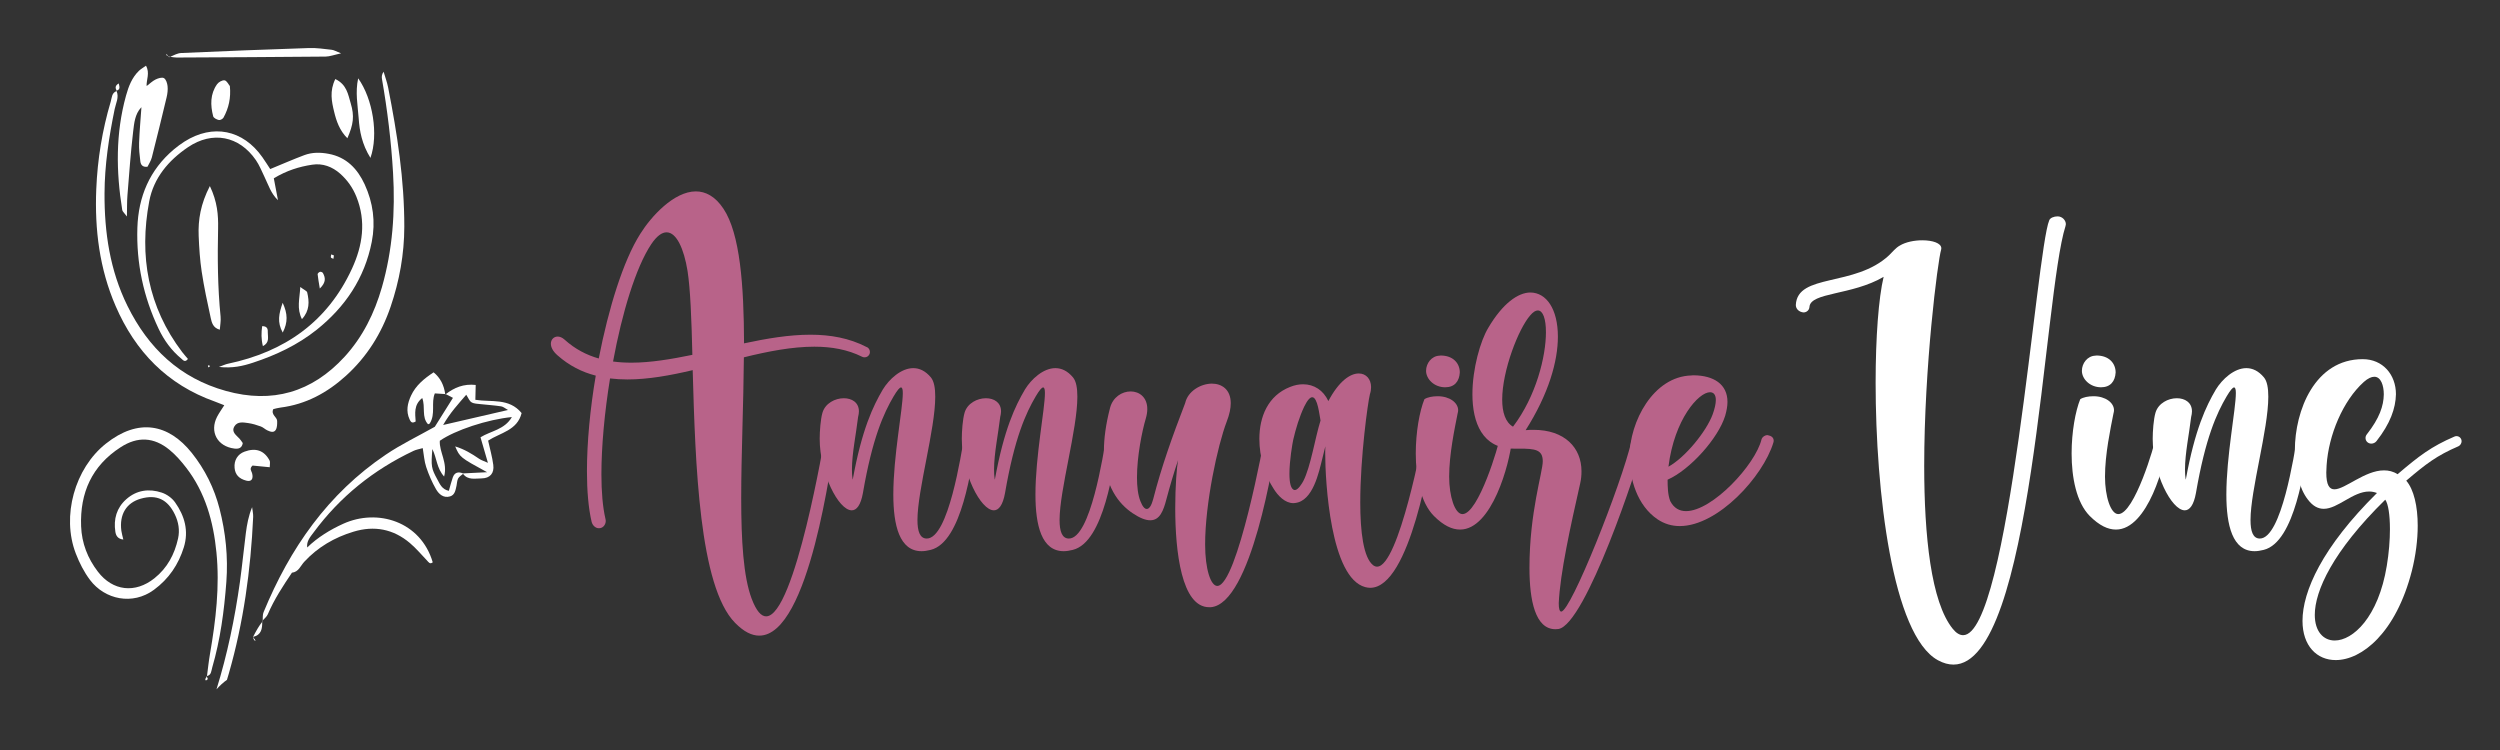 <?xml version="1.0" encoding="utf-8"?>
<!-- Generator: Adobe Illustrator 16.0.0, SVG Export Plug-In . SVG Version: 6.00 Build 0)  -->
<!DOCTYPE svg PUBLIC "-//W3C//DTD SVG 1.1 Tiny//EN" "http://www.w3.org/Graphics/SVG/1.1/DTD/svg11-tiny.dtd">
<svg version="1.1" baseProfile="tiny" id="Calque_1" xmlns:x="http://ns.adobe.com/Extensibility/1.0/" xmlns:i="http://ns.adobe.com/AdobeIllustrator/10.0/" xmlns:graph="http://ns.adobe.com/Graphs/1.0/"
	 xmlns="http://www.w3.org/2000/svg" xmlns:xlink="http://www.w3.org/1999/xlink" x="0px" y="0px" width="200px" height="60px"
	 viewBox="0 0 200 60" xml:space="preserve">
<rect x="0" y="0" width="200" height="60" fill="#333333" stroke="none"/>
<g>
	<path fill="#FFFFFF" d="M17.186,32.123c0.235,0.086,0.464,0.182,0.756,0.296c-0.211,0.337-0.418,0.619-0.575,0.922
		c-0.616,1.199,0.018,2.368,1.373,2.543c0.322,0.041,0.61-0.011,0.682-0.438c-0.075-0.1-0.149-0.228-0.246-0.336
		c-0.26-0.291-0.699-0.543-0.42-1.006c0.247-0.406,0.712-0.311,1.104-0.258c0.342,0.049,0.678,0.153,1.004,0.271
		c0.185,0.066,0.338,0.225,0.518,0.31c0.229,0.107,0.522,0.222,0.678-0.038c0.116-0.191,0.117-0.474,0.112-0.709
		c-0.008-0.328-0.522-0.503-0.308-0.949c0.185-0.045,0.377-0.101,0.575-0.125c2.031-0.256,3.736-1.184,5.229-2.536
		c1.686-1.524,2.854-3.393,3.583-5.537c0.705-2.072,1.09-4.205,1.093-6.395c0.007-3.754-0.567-7.444-1.289-11.117
		c-0.085-0.435-0.242-0.855-0.366-1.283c-0.153,0.213-0.16,0.4-0.132,0.578c0.433,2.491,0.739,4.994,0.887,7.518
		c0.182,3.098-0.033,6.159-0.894,9.154c-0.593,2.061-1.524,3.959-2.989,5.558c-2.604,2.838-5.783,3.761-9.486,2.729
		c-3.69-1.024-6.218-3.43-7.885-6.817c-1.394-2.83-1.841-5.859-1.828-8.975c0.007-2.281,0.353-4.525,0.812-6.758
		c0.096-0.47,0.365-0.935,0.153-1.44C8.931,7.428,8.95,7.822,8.858,8.13c-0.68,2.288-1.059,4.625-1.157,7.006
		c-0.132,3.221,0.256,6.358,1.545,9.339C10.824,28.125,13.383,30.775,17.186,32.123z"/>
	<path fill="#FFFFFF" d="M17.561,40.688c-0.421-1.635-1.164-3.131-2.212-4.448c-1.873-2.349-4.292-2.8-6.875-0.751
		c-2.501,1.979-3.558,5.805-2.413,8.785c0.287,0.748,0.662,1.488,1.141,2.123c1.185,1.57,3.401,2.047,5.115,0.787
		c1.194-0.881,1.958-2.016,2.391-3.404c0.405-1.316,0.061-2.51-0.694-3.58c-0.244-0.354-0.666-0.656-1.072-0.791
		c-1.015-0.338-2.012-0.206-2.837,0.527c-0.777,0.688-1.033,1.594-0.876,2.608c0.046,0.299,0.188,0.573,0.637,0.619
		c-0.057-0.249-0.125-0.47-0.157-0.697c-0.175-1.304,0.398-2.247,1.556-2.573c1.264-0.357,2.14,0.053,2.724,1.264
		c0.295,0.611,0.402,1.258,0.257,1.919c-0.278,1.264-0.859,2.362-1.894,3.187c-1.535,1.225-3.331,1.025-4.519-0.527
		c-0.82-1.066-1.293-2.28-1.344-3.637c-0.101-2.679,0.869-4.839,3.155-6.316c1.361-0.887,2.665-0.821,3.916,0.203
		c0.502,0.41,0.938,0.914,1.337,1.431c1.534,1.985,2.175,4.323,2.417,6.763c0.274,2.732-0.049,5.441-0.516,8.139
		c-0.101,0.582-0.161,1.175-0.239,1.763c0.353-0.075,0.342-0.417,0.417-0.67c0.652-2.242,0.958-4.54,1.133-6.864
		C18.255,44.557,18.054,42.607,17.561,40.688z"/>
	<path fill="#FFFFFF" d="M16.528,54.094c-0.01-0.004-0.019-0.008-0.019-0.008c0.007,0.016,0.019,0.028,0.028,0.048
		c0.007-0.008,0.015-0.02,0.02-0.028c-0.002,0-0.002,0-0.002,0c0-0.012,0.002-0.02,0.003-0.028c-0.018,0.003-0.032,0.007-0.049,0.01
		C16.509,54.086,16.518,54.09,16.528,54.094z"/>
	<path fill="#FFFFFF" d="M20.237,29.016c1.837-0.603,3.571-1.42,5.091-2.63c2.289-1.829,3.841-4.125,4.414-7.041
		c0.314-1.595,0.105-3.129-0.565-4.589c-0.574-1.246-1.455-2.182-2.884-2.449c-0.659-0.125-1.317-0.132-1.946,0.103
		c-0.888,0.333-1.757,0.714-2.729,1.114c-0.191-0.288-0.399-0.623-0.627-0.947c-1.552-2.204-3.962-2.688-6.234-1.25
		c-0.295,0.189-0.582,0.402-0.851,0.627c-1.938,1.64-2.834,3.774-2.916,6.268c-0.091,2.828,0.488,5.534,1.702,8.087
		c0.434,0.917,1.032,1.74,1.826,2.392c0.125,0.103,0.281,0.33,0.517,0.014c-0.15-0.179-0.313-0.359-0.461-0.551
		c-2.738-3.611-3.455-7.687-2.636-12.056c0.353-1.873,1.541-3.277,3.103-4.333c1.949-1.317,4.089-0.908,5.428,1.031
		c0.281,0.409,0.47,0.885,0.688,1.339c0.312,0.641,0.516,1.337,1.081,1.871c-0.102-0.536-0.205-1.072-0.333-1.752
		c1.02-0.618,2.033-0.933,3.077-1.089c0.828-0.128,1.599,0.157,2.236,0.723c0.575,0.513,1.005,1.121,1.296,1.845
		c0.792,1.972,0.497,3.896-0.351,5.739c-1.962,4.271-5.401,6.666-9.933,7.618c-0.189,0.041-0.369,0.127-0.717,0.254
		C18.584,29.476,19.419,29.287,20.237,29.016z"/>
	<path fill="#FFFFFF" d="M41.729,33.045c-1.011-1.23-2.427-0.852-3.701-1.061c0.011-0.392,0.018-0.779,0.028-1.189
		c-0.967-0.104-1.714,0.211-2.393,0.736c0.203,0.104,0.406,0.21,0.573,0.297c-0.52,0.828-1.025,1.633-1.451,2.313
		c-1.379,0.776-2.708,1.41-3.914,2.227c-4.639,3.122-7.683,7.505-9.785,12.607c-0.081,0.194-0.058,0.434-0.07,0.66
		c0.146-0.16,0.33-0.306,0.409-0.494c0.509-1.189,1.212-2.261,1.93-3.326c0.534-0.054,0.687-0.549,0.981-0.867
		c1.087-1.176,2.419-1.951,3.936-2.41c1.662-0.51,3.194-0.219,4.523,0.908c0.495,0.416,0.914,0.926,1.366,1.395
		c0.128,0.137,0.233,0.328,0.458,0.143c-0.967-3.28-4.42-4.324-7.158-3.084c-1.058,0.482-2.044,1.084-2.886,1.899
		c-0.066-0.506,0.253-0.853,0.518-1.211c2.108-2.853,4.787-5.003,7.986-6.517c0.212-0.103,0.456-0.139,0.74-0.221
		c0.093,0.545,0.122,1.051,0.276,1.51c0.205,0.617,0.468,1.223,0.788,1.779c0.225,0.389,0.595,0.729,1.12,0.573
		c0.396-0.116,0.438-0.512,0.518-0.854c0.042-0.194,0.038-0.414,0.132-0.586c0.083-0.146,0.253-0.246,0.392-0.363
		c0.388,0.523,0.973,0.363,1.478,0.363c0.683-0.008,1.028-0.414,0.939-1.082c-0.082-0.639-0.264-1.262-0.413-1.941
		C40.021,34.618,41.388,34.439,41.729,33.045z M37.298,31.579c0.17,0.256,0.256,0.509,0.427,0.606
		c0.197,0.119,0.473,0.114,0.715,0.145c0.552,0.061,1.107,0.095,1.652,0.178c0.178,0.028,0.334,0.174,0.545,0.292
		c-1.691,0.392-3.297,0.761-5.187,1.199C36.026,32.995,36.643,32.348,37.298,31.579z M38.44,34.982
		c0.192,0.666,0.37,1.281,0.593,2.043c-0.301-0.137-0.523-0.199-0.703-0.323c-0.583-0.399-1.177-0.763-1.915-0.989
		c0.38,0.878,0.38,0.878,2.553,2.064c-0.762,0.035-1.35,0.063-1.93,0.096c-0.367-0.152-0.668-0.094-0.816,0.324
		c-0.116,0.324-0.196,0.66-0.313,1.07c-0.559-0.117-0.719-0.545-0.922-0.914c-0.486-0.891-0.511-1.047-0.398-2.43
		c0.363,0.74,0.335,1.521,0.94,2.2c0.299-1.11-0.399-1.965-0.345-2.86c1.212-0.846,3.809-1.707,5.767-1.898
		C40.367,34.376,39.267,34.471,38.44,34.982z"/>
	<path fill="#FFFFFF" d="M21.013,49.691c0-0.018,0.002-0.037,0.004-0.057c-0.015,0.012-0.029,0.029-0.04,0.043L21.013,49.691z"/>
	<path fill="#FFFFFF" d="M20.169,40.574c-0.287,0.693-0.413,1.387-0.502,2.078c-0.167,1.301-0.293,2.607-0.473,3.908
		c-0.409,2.922-1.008,5.791-1.875,8.588c0.001,0,0.006-0.004,0.006-0.008c0.252-0.279,0.523-0.539,0.831-0.752
		c0.05-0.164,0.1-0.332,0.148-0.498c1.177-4.088,1.755-8.285,1.949-12.533C20.265,41.098,20.197,40.838,20.169,40.574z"/>
	<path fill="#FFFFFF" d="M17.584,26.377c0.025-0.361,0.098-0.71,0.063-1.049c-0.236-2.354-0.25-4.71-0.199-7.074
		c0.021-1.044-0.057-2.111-0.659-3.37c-0.737,1.432-0.95,2.691-0.895,4c0.041,0.953,0.098,1.91,0.242,2.85
		c0.188,1.242,0.452,2.47,0.721,3.698C16.94,25.803,17.036,26.231,17.584,26.377z"/>
	<path fill="#FFFFFF" d="M9.78,16.803c0.018,0.114,0.146,0.21,0.374,0.516c0.015-0.709,0-1.194,0.04-1.677
		c0.137-1.707,0.258-3.418,0.458-5.12c0.081-0.663,0.136-1.377,0.634-1.92c-0.002,0.009-0.004,0.016-0.004,0.025l0,0l0,0
		l0.033-0.057c-0.064,0.947-0.153,1.896-0.188,2.845c-0.018,0.497,0.036,0.999,0.1,1.494c0.032,0.243,0.151,0.483,0.573,0.43
		c0.104-0.217,0.274-0.467,0.345-0.739c0.409-1.604,0.801-3.213,1.186-4.823c0.067-0.288,0.106-0.599,0.074-0.89
		c-0.025-0.229-0.121-0.54-0.291-0.637c-0.155-0.09-0.468,0.01-0.67,0.11c-0.252,0.127-0.468,0.336-0.7,0.513
		c0.003-0.012,0.005-0.022,0.007-0.033l0,0l0,0c0,0-0.015,0.027-0.021,0.039c-0.001,0.005-0.003,0.008-0.003,0.008
		c-0.023-0.51,0.281-1.042-0.048-1.632c-0.244,0.174-0.418,0.271-0.559,0.405c-0.566,0.544-0.833,1.252-1.038,1.989
		C9.242,10.676,9.285,13.734,9.78,16.803z M11.314,8.57V8.568V8.57L11.314,8.57z"/>
	<path fill="#FFFFFF" d="M26.047,4.527c0.334-0.004,0.668-0.136,1.24-0.259c-0.402-0.157-0.572-0.266-0.75-0.285
		c-0.602-0.067-1.203-0.159-1.803-0.14c-3.416,0.112-6.83,0.245-10.244,0.399c-0.296,0.013-0.584,0.181-0.875,0.301
		c0.173,0.025,0.348,0.06,0.52,0.06C18.106,4.584,22.077,4.564,26.047,4.527z"/>
	<path fill="#FFFFFF" d="M13.616,4.543c-0.024-0.003-0.049-0.008-0.072-0.01l-0.028,0.05C13.55,4.571,13.583,4.556,13.616,4.543z"/>
	<path fill="#FFFFFF" d="M34.688,29.787c-0.772,0.509-1.426,1.051-1.804,1.861c-0.286,0.621-0.418,1.246-0.12,1.896
		c0.083,0.175,0.172,0.37,0.489,0.175c-0.038-0.619-0.171-1.332,0.526-1.877c0.274,0.741-0.071,1.521,0.465,2.098
		c0.046-0.021,0.112-0.028,0.135-0.064c0.487-0.755,0.091-1.665,0.408-2.404c0.292,0.016,0.561,0.034,0.829,0.053
		C35.521,30.827,35.239,30.235,34.688,29.787z"/>
	<path fill="#FFFFFF" d="M35.617,31.521c0.002,0.014,0.006,0.027,0.007,0.039l0,0l0,0l0,0l0,0c0.015-0.012,0.027-0.019,0.039-0.029
		c-0.003-0.002-0.01-0.006-0.018-0.006C35.639,31.521,35.628,31.521,35.617,31.521z"/>
	<path fill="#FFFFFF" d="M29.636,12.631c0.655-1.855,0.194-4.723-0.983-6.365c-0.242,1.126-0.034,2.16,0.04,3.178
		C28.763,10.49,28.954,11.536,29.636,12.631z"/>
	<path fill="#FFFFFF" d="M26.731,8.938c0.177,0.75,0.441,1.509,1.059,2.122c0.482-1.103,0.577-1.77,0.265-2.805
		c-0.208-0.692-0.307-1.489-1.23-1.932C26.351,7.283,26.535,8.133,26.731,8.938z"/>
	<path fill="#FFFFFF" d="M21.579,37.379c0-0.246,0.05-0.417-0.01-0.531c-0.427-0.814-1.116-1.05-2.012-0.715
		c-0.548,0.202-0.847,0.696-0.79,1.303c0.051,0.537,0.349,0.861,0.935,1.015c0.408,0.11,0.593-0.132,0.461-0.609
		c-0.052-0.177-0.237-0.341,0.039-0.598C20.571,37.277,21,37.32,21.579,37.379z"/>
	<path fill="#FFFFFF" d="M17.509,9.602c0.107,0.025,0.313-0.087,0.372-0.194c0.416-0.758,0.602-1.571,0.508-2.524
		c-0.111-0.131-0.241-0.423-0.419-0.456c-0.18-0.033-0.48,0.135-0.603,0.307c-0.559,0.788-0.542,1.68-0.313,2.566
		C17.089,9.439,17.338,9.565,17.509,9.602z"/>
	<path fill="#FFFFFF" d="M24.576,23.394c-0.028-0.122-0.249-0.202-0.553-0.435c-0.052,0.968-0.298,1.719,0.132,2.572
		C24.783,24.846,24.746,24.125,24.576,23.394z"/>
	<path fill="#FFFFFF" d="M22.614,24.223c-0.305,0.879-0.457,1.549,0.004,2.383C23.039,25.782,23.021,25.109,22.614,24.223z"/>
	<path fill="#FFFFFF" d="M20.974,26.091c-0.073,0.519-0.085,1.026,0.057,1.599c0.544-0.28,0.393-0.714,0.393-1.075
		C21.424,26.398,21.447,26.091,20.974,26.091z"/>
	<path fill="#FFFFFF" d="M25.833,21.841c-0.032-0.061-0.164-0.114-0.231-0.096c-0.079,0.022-0.198,0.128-0.192,0.189
		c0.03,0.323,0.093,0.643,0.174,1.148C26.113,22.571,26.028,22.204,25.833,21.841z"/>
	<path fill="#FFFFFF" d="M20.244,50.954c0.67-0.158,0.741-0.659,0.733-1.212c-0.118,0.164-0.242,0.328-0.345,0.503
		C20.491,50.473,20.372,50.715,20.244,50.954z"/>
	<path fill="#FFFFFF" d="M20.237,50.965c0,0,0,0,0-0.004c0,0.004,0,0.006,0,0.006c0.03,0.083,0.05,0.16,0.089,0.233
		c0.021,0.034,0.074,0.051,0.114,0.081c-0.015-0.04-0.021-0.086-0.046-0.121c-0.046-0.068-0.1-0.135-0.154-0.203
		c0-0.003,0.002-0.003,0.004-0.003c-0.004,0-0.004,0-0.007,0V50.965z"/>
	<path fill="#FFFFFF" d="M21.013,49.691l-0.036-0.014c0,0.022,0,0.043,0,0.063C20.987,49.729,21.002,49.711,21.013,49.691z"/>
	<path fill="#FFFFFF" d="M9.499,6.675c-0.274,0.156-0.308,0.343-0.16,0.573C9.656,7.147,9.55,6.914,9.499,6.675z"/>
	<path fill="#FFFFFF" d="M9.339,7.248C9.332,7.25,9.325,7.253,9.313,7.255l0,0l0,0l0,0l0,0c0.008,0.01,0.009,0.02,0.014,0.029
		C9.336,7.28,9.345,7.277,9.356,7.273C9.349,7.265,9.346,7.256,9.339,7.248z"/>
	<path fill="#FFFFFF" d="M13.33,4.32c-0.011,0.029-0.036,0.083-0.029,0.086c0.048,0.029,0.1,0.055,0.15,0.08
		C13.412,4.43,13.371,4.375,13.33,4.32z"/>
	<path fill="#FFFFFF" d="M13.543,4.533c-0.032-0.016-0.063-0.03-0.093-0.047c0.022,0.031,0.045,0.062,0.067,0.092
		C13.515,4.583,13.543,4.533,13.543,4.533z"/>
	<path fill="#FFFFFF" d="M16.66,29.39c0.039-0.019,0.085-0.031,0.116-0.059c0.012-0.011-0.006-0.061-0.014-0.092
		c-0.042-0.002-0.085-0.004-0.128-0.008C16.643,29.286,16.652,29.335,16.66,29.39z"/>
	<path fill="#FFFFFF" d="M26.675,20.703c0.013-0.09,0.027-0.179,0.038-0.269c-0.071-0.028-0.143-0.055-0.215-0.082
		c-0.01,0.083-0.05,0.181-0.022,0.249C26.5,20.655,26.606,20.67,26.675,20.703z"/>
	<path fill="#FFFFFF" d="M16.47,54.445c0.056-0.047,0.158-0.092,0.153-0.127c-0.007-0.064-0.046-0.123-0.085-0.186
		c-0.041,0.066-0.085,0.127-0.114,0.195C16.41,54.355,16.453,54.406,16.47,54.445z"/>
</g>
<path fill="#B86389" d="M58.807,49.829c-2.873-2.913-3.179-12.688-3.392-20.218c-1.795,0.426-3.564,0.745-5.228,0.745
	c-0.465,0-0.93-0.027-1.383-0.081c-0.439,2.702-0.691,5.427-0.691,7.675c0,1.396,0.106,2.62,0.319,3.538
	c0.014,0.066,0.027,0.119,0.027,0.187c0,0.267-0.173,0.519-0.426,0.571l-0.12,0.013c-0.266,0-0.505-0.212-0.584-0.518
	c-0.253-1.078-0.373-2.476-0.373-4.031c0-2.313,0.252-5,0.705-7.661c-1.104-0.279-2.128-0.798-3.059-1.622
	c-0.385-0.333-0.532-0.665-0.532-0.931c0-0.333,0.239-0.572,0.545-0.572c0.173,0,0.372,0.08,0.558,0.252
	c0.825,0.745,1.743,1.224,2.727,1.503c0.785-4.017,1.955-7.821,3.325-9.976c0.865-1.384,2.687-3.392,4.442-3.392
	c0.771,0,1.543,0.385,2.208,1.383c1.33,1.995,1.636,6.119,1.649,10.773c1.809-0.385,3.591-0.691,5.307-0.691
	c1.596,0,3.112,0.266,4.496,0.984c0.186,0.066,0.266,0.239,0.266,0.399c0,0.067-0.014,0.133-0.041,0.186
	c-0.079,0.16-0.226,0.24-0.385,0.24c-0.066,0-0.133-0.013-0.186-0.04c-1.171-0.585-2.461-0.811-3.831-0.811
	c-1.782,0-3.698,0.372-5.64,0.851c-0.027,3.75-0.213,7.754-0.213,11.265c0,3.379,0.173,6.291,0.838,8.049
	c0.373,0.982,0.758,1.408,1.157,1.408C63.593,49.307,66,34.876,66,34.85c0.04-0.228,0.239-0.346,0.426-0.346
	c0.212,0,0.412,0.133,0.412,0.438l-0.013,0.146c-0.293,1.598-2.048,15.762-6.078,15.762C60.15,50.854,59.512,50.547,58.807,49.829z
	 M55.389,28.388c-0.067-2.846-0.16-5.267-0.386-6.717c-0.292-1.796-0.892-3.085-1.676-3.085c-0.373,0-0.785,0.292-1.224,0.944
	c-1.237,1.849-2.341,5.507-3.059,9.391c0.479,0.066,0.971,0.093,1.476,0.093C52.05,29.013,53.699,28.733,55.389,28.388z"/>
<path fill="#B86389" d="M71.466,39.561c0-3.086,0.758-6.822,0.758-8.113c0-0.293-0.04-0.452-0.146-0.452s-0.292,0.214-0.584,0.705
	c-0.798,1.356-1.703,3.339-2.461,7.741c-0.173,0.971-0.506,1.384-0.891,1.384c-1.064,0-2.567-2.968-2.567-5.72
	c0-0.586,0.066-1.569,0.226-2.103c0.226-0.745,1.011-1.144,1.702-1.144c0.639,0,1.21,0.332,1.21,1.051
	c0,0.133-0.026,0.293-0.066,0.451c-0.16,1.356-0.492,2.927-0.492,4.189c0,0.293,0.013,0.559,0.053,0.799h0.014
	c0.731-4.004,1.623-5.865,2.407-7.195c0.505-0.825,1.463-1.703,2.434-1.703c0.479,0,0.971,0.213,1.41,0.745
	c0.252,0.306,0.346,0.851,0.346,1.542c0,2.634-1.423,7.449-1.423,9.869c0,0.903,0.199,1.477,0.745,1.477
	c1.743,0,2.753-6.784,3.006-8.193c0.04-0.227,0.226-0.358,0.439-0.358c0.319,0.041,0.532,0.213,0.532,0.506l-0.013,0.094
	c-0.399,2.247-1.13,8.22-3.644,8.857c-0.266,0.065-0.505,0.106-0.732,0.106C71.958,44.096,71.466,42.034,71.466,39.561z"/>
<path fill="#B86389" d="M82.836,39.561c0-3.086,0.758-6.822,0.758-8.113c0-0.293-0.04-0.452-0.146-0.452
	c-0.106,0-0.293,0.214-0.585,0.705c-0.798,1.356-1.703,3.339-2.461,7.741c-0.173,0.971-0.505,1.384-0.891,1.384
	c-1.064,0-2.567-2.968-2.567-5.72c0-0.586,0.066-1.569,0.226-2.103c0.226-0.745,1.011-1.144,1.703-1.144
	c0.638,0,1.21,0.332,1.21,1.051c0,0.133-0.027,0.293-0.067,0.451c-0.16,1.356-0.492,2.927-0.492,4.189
	c0,0.293,0.013,0.559,0.053,0.799h0.014c0.731-4.004,1.623-5.865,2.407-7.195c0.505-0.825,1.463-1.703,2.434-1.703
	c0.479,0,0.971,0.213,1.41,0.745c0.253,0.306,0.346,0.851,0.346,1.542c0,2.634-1.423,7.449-1.423,9.869
	c0,0.903,0.199,1.477,0.745,1.477c1.743,0,2.753-6.784,3.006-8.193c0.04-0.227,0.227-0.358,0.439-0.358
	c0.319,0.041,0.532,0.213,0.532,0.506l-0.013,0.094c-0.399,2.247-1.13,8.22-3.644,8.857c-0.267,0.065-0.505,0.106-0.731,0.106
	C83.328,44.096,82.836,42.034,82.836,39.561z"/>
<path fill="#B86389" d="M96.732,48.577c-2.208,0-2.713-4.441-2.713-7.938c0-1.729,0.12-3.232,0.226-3.818
	c-0.346,1.025-0.651,2.063-0.931,3.113c-0.239,0.932-0.532,1.688-1.29,1.688c-0.359,0-0.812-0.16-1.423-0.572
	c-1.064-0.718-2.288-2.142-2.288-4.961c0-0.983,0.146-2.128,0.492-3.459c0.226-0.862,0.958-1.315,1.649-1.315s1.33,0.465,1.33,1.41
	c0,0.227-0.04,0.479-0.12,0.758c-0.292,0.972-0.705,3.006-0.705,4.709c0,0.744,0.08,1.424,0.279,1.914
	c0.172,0.439,0.346,0.611,0.505,0.611c0.213,0,0.385-0.318,0.505-0.758c0.679-2.66,1.57-5.12,2.567-7.715
	c0.212-0.943,1.224-1.542,2.128-1.555c0.798,0,1.517,0.465,1.517,1.568c0,0.399-0.093,0.879-0.32,1.465
	c-0.744,1.953-1.729,6.568-1.729,9.828c0,1.995,0.452,3.324,0.971,3.324c1.596,0,3.778-11.718,3.831-12.234
	c0.014-0.228,0.199-0.387,0.426-0.387c0.332,0.039,0.56,0.253,0.56,0.559v0.026c-0.279,2.009-2.102,13.474-5.334,13.738H96.732z"/>
<path fill="#B86389" d="M109.221,46.969c-2.779-0.73-3.205-8.406-3.205-10.76l0.012-0.506c-0.078,0.306-0.157,0.611-0.226,0.918
	c-0.292,1.17-0.758,3.458-2.194,3.618l-0.133,0.013c-0.679,0-1.236-0.6-1.57-1.13c-0.703-1.063-1.156-2.567-1.156-4.005
	c0-1.781,0.691-3.471,2.46-4.163c0.358-0.146,0.705-0.212,1.038-0.212c0.877,0,1.623,0.479,2.021,1.344
	c0.852-1.61,1.754-2.209,2.434-2.209c0.599,0,0.984,0.465,0.984,1.092c0,0.186-0.026,0.372-0.094,0.571
	c-0.16,0.638-0.771,5.001-0.771,8.658c0,2.342,0.253,4.403,1.025,5.015c0.104,0.08,0.211,0.119,0.318,0.119
	c1.755,0,3.684-10.4,3.764-10.773c0.04-0.199,0.213-0.332,0.412-0.332h0.08c0.212,0.041,0.346,0.213,0.346,0.414l-0.014,0.092
	c-0.292,1.742-1.929,12.291-5.134,12.291C109.486,47.021,109.354,47.008,109.221,46.969z M104.259,38.496
	c0.599-1.157,0.944-3.458,1.384-4.854c-0.093-0.438-0.227-1.863-0.666-1.863c-0.158,0-0.371,0.199-0.638,0.746
	c-0.386,0.812-0.679,1.781-0.878,2.646c-0.066,0.306-0.307,1.677-0.307,2.728c0,0.705,0.107,1.276,0.426,1.304h0.014
	C103.848,39.201,104.166,38.669,104.259,38.496z"/>
<path fill="#B86389" d="M114.711,41.275c-1.063-1.077-1.449-3.072-1.449-5c0-1.717,0.307-3.393,0.691-4.338
	c0.238-0.158,0.639-0.238,1.064-0.238c0.969,0,1.635,0.531,1.635,1.117c0,0.08-0.014,0.173-0.041,0.254
	c-0.238,1.223-0.678,3.258-0.678,5.065c0,1.569,0.453,2.993,1.063,2.993c1.291,0,2.94-5.6,2.979-6.092
	c0.026-0.227,0.213-0.387,0.426-0.387c0.347,0.041,0.546,0.24,0.546,0.547v0.053c-0.173,1.85-1.597,7.116-4.138,7.116
	C116.174,42.367,115.482,42.048,114.711,41.275z M114.086,29.665c0-0.6,0.439-1.184,1.064-1.211l0.104-0.013
	c0.984,0,1.53,0.612,1.53,1.357c-0.041,0.705-0.413,1.185-1.171,1.185C114.725,30.98,114.086,30.317,114.086,29.665z"/>
<path fill="#B86389" d="M122.357,45.426c0-4.441,1.064-7.646,1.064-8.525c0-0.932-0.611-1.01-1.876-1.01h-0.453
	c-2.5,0-3.298-2.076-3.298-4.351c0-2.049,0.639-4.27,1.264-5.307c1.157-1.968,2.395-2.833,3.379-2.833
	c1.276,0.014,2.194,1.317,2.194,3.538c0,1.955-0.731,4.562-2.58,7.475c0.226-0.026,0.438-0.026,0.638-0.026
	c2.476,0,3.83,1.422,3.83,3.313c0,0.306-0.025,0.639-0.104,0.971c-0.772,3.418-1.608,7.184-1.716,9.59
	c0,0.426,0.066,0.665,0.199,0.665c0.771,0,4.801-10.136,5.627-13.659c0.053-0.199,0.252-0.347,0.478-0.347
	c0.306,0.04,0.492,0.187,0.492,0.438l-0.013,0.094c-0.426,1.822-4.629,14.523-6.811,14.869l-0.24,0.015
	C122.823,50.334,122.357,48.046,122.357,45.426z M123.675,26.579c0-1.078-0.239-1.743-0.651-1.743c-0.174,0-0.373,0.12-0.599,0.386
	c-0.944,1.064-2.249,4.429-2.249,6.744c0,1.011,0.254,1.822,0.865,2.168C122.891,31.699,123.675,28.521,123.675,26.579z"/>
<path fill="#B86389" d="M132.598,41.542c-1.623-1.104-2.234-3.205-2.234-5.015c0-2.793,1.902-6.41,4.947-6.49
	c0.066-0.013,0.119-0.013,0.172-0.013c1.623,0.013,2.715,0.718,2.715,2.128c0,0.332-0.066,0.703-0.186,1.117
	c-0.56,1.809-2.82,4.321-4.604,5.106c0,0.544,0.013,1.21,0.213,1.715c0.292,0.56,0.73,0.8,1.264,0.8
	c2.102,0,5.547-3.713,6.039-5.746c0.066-0.199,0.266-0.334,0.479-0.334c0.318,0.055,0.492,0.2,0.492,0.453
	c0,0.053-0.014,0.094-0.026,0.146c-0.824,2.714-4.429,6.677-7.487,6.677C133.755,42.087,133.154,41.915,132.598,41.542z
	 M137.014,33.148c0.172-0.479,0.252-0.852,0.252-1.145c0-0.438-0.187-0.625-0.466-0.625c-0.903,0-2.846,2.143-3.325,5.959
	C134.818,36.594,136.508,34.52,137.014,33.148z"/>
<path fill="#FFFFFF" d="M155.037,52.82c-3.657-1.994-4.987-13.541-4.987-22.186c0-3.658,0.239-6.81,0.64-8.486
	c-2.541,1.49-5.854,1.224-5.934,2.408c-0.014,0.253-0.227,0.439-0.479,0.439c-0.359-0.04-0.611-0.279-0.611-0.598
	c0.119-2.554,4.723-1.41,7.461-3.977c0.279-0.267,0.52-0.585,0.852-0.771c0.479-0.292,1.17-0.426,1.81-0.426
	c0.812,0,1.517,0.226,1.517,0.639l-0.014,0.106c-0.279,0.931-1.355,9.404-1.355,17.292c0,5.601,0.545,10.906,2.287,13.048
	c0.279,0.346,0.559,0.506,0.824,0.506c3.686,0,5.865-30.805,6.891-33.186c0.065-0.199,0.385-0.319,0.664-0.319
	c0.387,0,0.666,0.319,0.666,0.625l-0.026,0.146c-1.771,5.533-2.607,35.087-8.966,35.087
	C155.889,53.167,155.477,53.061,155.037,52.82z"/>
<path fill="#FFFFFF" d="M167.177,41.275c-1.063-1.077-1.448-3.072-1.448-5c0-1.717,0.306-3.393,0.69-4.338
	c0.239-0.158,0.64-0.238,1.063-0.238c0.972,0,1.638,0.531,1.638,1.117c0,0.08-0.015,0.173-0.041,0.254
	c-0.239,1.223-0.679,3.258-0.679,5.065c0,1.569,0.451,2.993,1.063,2.993c1.291,0,2.938-5.6,2.979-6.092
	c0.025-0.227,0.213-0.387,0.426-0.387c0.346,0.041,0.545,0.24,0.545,0.547v0.053c-0.172,1.85-1.596,7.116-4.137,7.116
	C168.641,42.367,167.949,42.048,167.177,41.275z M166.552,29.665c0-0.6,0.439-1.184,1.064-1.211l0.106-0.013
	c0.983,0,1.529,0.612,1.529,1.357c-0.041,0.705-0.413,1.185-1.171,1.185C167.191,30.98,166.552,30.317,166.552,29.665z"/>
<path fill="#FFFFFF" d="M178.109,39.561c0-3.086,0.759-6.822,0.759-8.113c0-0.293-0.04-0.452-0.146-0.452
	c-0.107,0-0.293,0.214-0.586,0.705c-0.8,1.356-1.703,3.339-2.461,7.741c-0.174,0.971-0.506,1.384-0.893,1.384
	c-1.063,0-2.566-2.968-2.566-5.72c0-0.586,0.066-1.569,0.227-2.103c0.228-0.745,1.012-1.144,1.703-1.144
	c0.638,0,1.211,0.332,1.211,1.051c0,0.133-0.027,0.293-0.066,0.451c-0.16,1.356-0.492,2.927-0.492,4.189
	c0,0.293,0.014,0.559,0.053,0.799h0.015c0.729-4.004,1.622-5.865,2.405-7.195c0.508-0.825,1.465-1.703,2.437-1.703
	c0.478,0,0.97,0.213,1.409,0.745c0.253,0.306,0.346,0.851,0.346,1.542c0,2.634-1.423,7.449-1.423,9.869
	c0,0.903,0.198,1.477,0.745,1.477c1.742,0,2.753-6.784,3.005-8.193c0.041-0.227,0.228-0.358,0.438-0.358
	c0.319,0.041,0.532,0.213,0.532,0.506l-0.014,0.094c-0.399,2.247-1.131,8.22-3.646,8.857c-0.266,0.065-0.504,0.106-0.73,0.106
	C178.604,44.096,178.109,42.034,178.109,39.561z"/>
<path fill="#FFFFFF" d="M184.2,49.669c0-2.354,1.569-5.894,5.958-10.229c-0.213-0.078-0.412-0.119-0.625-0.119
	c-1.305,0-2.501,1.384-3.631,1.384c-0.439,0-0.865-0.199-1.277-0.745c-0.665-0.852-1.037-2.327-1.037-3.938
	c0-3.179,1.596-7.289,5.428-7.289c1.608,0,2.659,1.237,2.659,2.807c-0.026,1.131-0.452,2.341-1.557,3.751
	c-0.106,0.133-0.267,0.199-0.412,0.199c-0.267,0-0.465-0.199-0.465-0.452c0-0.106,0.038-0.213,0.118-0.308
	c0.998-1.275,1.33-2.26,1.344-3.179c0-0.704-0.227-1.41-0.758-1.41c-0.228,0-0.506,0.12-0.838,0.413
	c-1.676,1.504-2.82,4.256-2.979,6.663l-0.026,0.587c0,1.01,0.252,1.342,0.651,1.342c0.851,0,2.435-1.516,3.963-1.516
	c0.372,0,0.731,0.079,1.091,0.307c1.715-1.463,2.688-2.209,4.536-3.006c0.052-0.027,0.119-0.041,0.173-0.041
	c0.238,0,0.411,0.188,0.411,0.412c0,0.16-0.106,0.333-0.252,0.399c-1.729,0.745-2.579,1.396-4.177,2.753
	c0.611,0.705,0.918,2.049,0.918,3.604c0,1.131-0.16,2.381-0.466,3.604c-1.276,4.987-4.017,7.144-6.093,7.144
	C185.355,52.809,184.2,51.677,184.2,49.669z M190.943,45.266c0.173-1.035,0.252-2.062,0.252-2.938c0-1.13-0.133-2.009-0.372-2.354
	c-4.218,4.137-5.64,7.315-5.64,9.217c0,1.332,0.691,2.05,1.596,2.05C188.229,51.238,190.266,49.391,190.943,45.266z"/>
<g>
	<path fill="#7D1142" d="M-18.502,164.518c0.235,0.086,0.464,0.182,0.756,0.296c-0.211,0.337-0.418,0.619-0.575,0.922
		c-0.616,1.199,0.018,2.368,1.373,2.543c0.322,0.041,0.61-0.011,0.682-0.438c-0.075-0.1-0.149-0.228-0.246-0.336
		c-0.26-0.291-0.699-0.543-0.42-1.006c0.247-0.406,0.712-0.311,1.104-0.258c0.342,0.049,0.678,0.153,1.004,0.271
		c0.185,0.066,0.338,0.225,0.518,0.31c0.229,0.107,0.522,0.222,0.678-0.038c0.116-0.191,0.117-0.474,0.112-0.709
		c-0.008-0.328-0.522-0.503-0.308-0.949c0.185-0.045,0.377-0.101,0.575-0.125c2.031-0.256,3.736-1.184,5.229-2.535
		c1.686-1.524,2.854-3.394,3.583-5.537c0.705-2.072,1.09-4.205,1.093-6.395c0.007-3.755-0.567-7.445-1.289-11.117
		c-0.085-0.436-0.242-0.855-0.366-1.283c-0.153,0.213-0.16,0.4-0.132,0.578c0.433,2.49,0.739,4.994,0.887,7.518
		c0.182,3.098-0.033,6.159-0.894,9.154c-0.593,2.061-1.524,3.959-2.989,5.558c-2.604,2.838-5.783,3.761-9.486,2.729
		c-3.69-1.024-6.218-3.43-7.885-6.817c-1.394-2.83-1.841-5.858-1.828-8.976c0.007-2.28,0.353-4.524,0.812-6.758
		c0.096-0.47,0.365-0.935,0.153-1.439c-0.396,0.143-0.377,0.537-0.469,0.845c-0.68,2.288-1.059,4.625-1.157,7.006
		c-0.132,3.222,0.256,6.358,1.545,9.339C-24.864,160.52-22.306,163.17-18.502,164.518z"/>
	<path fill="#7D1142" d="M-18.127,173.082c-0.421-1.635-1.164-3.131-2.212-4.448c-1.873-2.349-4.292-2.8-6.875-0.751
		c-2.501,1.979-3.558,5.805-2.413,8.785c0.287,0.748,0.662,1.488,1.141,2.123c1.185,1.57,3.401,2.047,5.115,0.787
		c1.194-0.881,1.958-2.016,2.391-3.404c0.405-1.316,0.061-2.51-0.694-3.58c-0.244-0.354-0.666-0.656-1.072-0.791
		c-1.015-0.338-2.012-0.206-2.837,0.527c-0.777,0.688-1.033,1.594-0.876,2.608c0.046,0.299,0.188,0.573,0.637,0.619
		c-0.057-0.249-0.125-0.47-0.157-0.697c-0.175-1.304,0.398-2.247,1.556-2.573c1.264-0.357,2.14,0.053,2.724,1.264
		c0.295,0.611,0.402,1.258,0.257,1.919c-0.278,1.264-0.859,2.362-1.894,3.187c-1.535,1.225-3.331,1.025-4.519-0.527
		c-0.82-1.066-1.293-2.28-1.344-3.637c-0.101-2.679,0.869-4.839,3.155-6.316c1.361-0.887,2.665-0.821,3.916,0.203
		c0.502,0.41,0.938,0.914,1.337,1.431c1.534,1.985,2.175,4.323,2.417,6.763c0.274,2.732-0.049,5.441-0.516,8.139
		c-0.101,0.582-0.161,1.175-0.239,1.763c0.353-0.075,0.342-0.417,0.417-0.67c0.652-2.242,0.958-4.54,1.133-6.864
		C-17.434,176.951-17.634,175.002-18.127,173.082z"/>
	<path fill="#7D1142" d="M-19.161,186.488c-0.01-0.004-0.019-0.008-0.019-0.008c0.007,0.016,0.019,0.028,0.028,0.048
		c0.007-0.008,0.015-0.02,0.02-0.028c-0.002,0-0.002,0-0.002,0c0-0.012,0.002-0.02,0.003-0.028c-0.018,0.003-0.032,0.007-0.049,0.01
		C-19.18,186.48-19.17,186.484-19.161,186.488z"/>
	<path fill="#7D1142" d="M-15.452,161.41c1.837-0.603,3.571-1.42,5.091-2.63c2.289-1.829,3.841-4.125,4.414-7.04
		c0.314-1.596,0.105-3.13-0.565-4.59c-0.574-1.246-1.455-2.182-2.884-2.449c-0.659-0.125-1.317-0.132-1.946,0.104
		c-0.888,0.333-1.757,0.714-2.729,1.113c-0.191-0.287-0.399-0.623-0.627-0.946c-1.552-2.204-3.962-2.688-6.234-1.25
		c-0.295,0.188-0.582,0.401-0.851,0.627c-1.938,1.64-2.834,3.774-2.916,6.269c-0.091,2.827,0.488,5.533,1.702,8.086
		c0.434,0.918,1.032,1.74,1.826,2.393c0.125,0.104,0.281,0.33,0.517,0.014c-0.15-0.179-0.313-0.359-0.461-0.551
		c-2.738-3.611-3.455-7.688-2.636-12.057c0.353-1.873,1.541-3.276,3.103-4.332c1.949-1.317,4.089-0.908,5.428,1.031
		c0.281,0.408,0.47,0.885,0.688,1.338c0.312,0.642,0.516,1.338,1.081,1.871c-0.102-0.535-0.205-1.072-0.333-1.752
		c1.02-0.617,2.033-0.933,3.077-1.089c0.828-0.128,1.599,0.157,2.236,0.724c0.575,0.513,1.005,1.121,1.296,1.845
		c0.792,1.972,0.497,3.896-0.351,5.739c-1.962,4.271-5.401,6.666-9.933,7.617c-0.189,0.041-0.369,0.127-0.717,0.254
		C-17.104,161.871-16.27,161.682-15.452,161.41z"/>
	<path fill="#7D1142" d="M6.041,165.439c-1.011-1.23-2.427-0.852-3.701-1.061c0.011-0.392,0.018-0.779,0.028-1.189
		c-0.967-0.104-1.714,0.211-2.393,0.736c0.203,0.104,0.406,0.21,0.573,0.297c-0.52,0.828-1.025,1.633-1.451,2.313
		c-1.379,0.776-2.708,1.41-3.914,2.227c-4.639,3.122-7.683,7.505-9.785,12.607c-0.081,0.194-0.058,0.434-0.07,0.66
		c0.146-0.16,0.33-0.306,0.409-0.494c0.509-1.189,1.212-2.261,1.93-3.326c0.534-0.054,0.687-0.549,0.981-0.867
		c1.087-1.176,2.419-1.951,3.936-2.41c1.662-0.51,3.194-0.219,4.523,0.908c0.495,0.416,0.914,0.926,1.366,1.395
		c0.128,0.137,0.233,0.328,0.458,0.143c-0.967-3.28-4.42-4.324-7.158-3.084c-1.058,0.482-2.044,1.084-2.886,1.899
		c-0.066-0.506,0.253-0.853,0.518-1.211c2.108-2.853,4.787-5.003,7.986-6.517c0.212-0.103,0.456-0.139,0.74-0.221
		c0.093,0.545,0.122,1.051,0.276,1.51c0.205,0.617,0.468,1.223,0.788,1.779c0.225,0.389,0.595,0.729,1.12,0.573
		c0.396-0.116,0.438-0.512,0.518-0.854c0.042-0.194,0.038-0.414,0.132-0.586c0.083-0.146,0.253-0.246,0.392-0.363
		c0.388,0.523,0.973,0.363,1.478,0.363c0.683-0.008,1.028-0.414,0.939-1.082c-0.082-0.639-0.264-1.262-0.413-1.941
		C4.333,167.013,5.7,166.834,6.041,165.439z M1.609,163.974c0.17,0.256,0.256,0.509,0.427,0.606
		c0.197,0.119,0.473,0.114,0.715,0.145c0.552,0.061,1.107,0.095,1.652,0.178c0.178,0.028,0.334,0.174,0.545,0.292
		c-1.691,0.392-3.297,0.761-5.187,1.199C0.337,165.39,0.955,164.742,1.609,163.974z M2.751,167.377
		c0.192,0.666,0.37,1.281,0.593,2.043c-0.301-0.137-0.523-0.199-0.703-0.323c-0.583-0.399-1.177-0.763-1.915-0.989
		c0.38,0.878,0.38,0.878,2.553,2.064c-0.762,0.035-1.35,0.063-1.93,0.096c-0.367-0.152-0.668-0.094-0.816,0.324
		c-0.116,0.324-0.196,0.66-0.313,1.07c-0.559-0.117-0.719-0.545-0.922-0.914c-0.486-0.891-0.511-1.047-0.398-2.43
		c0.363,0.74,0.335,1.521,0.94,2.2c0.299-1.11-0.399-1.965-0.345-2.86c1.212-0.846,3.809-1.707,5.767-1.898
		C4.679,166.771,3.579,166.865,2.751,167.377z"/>
	<path fill="#7D1142" d="M-14.675,182.086c0-0.018,0.002-0.037,0.004-0.057c-0.015,0.012-0.029,0.029-0.04,0.043L-14.675,182.086z"
		/>
	<path fill="#7D1142" d="M-15.52,172.969c-0.287,0.693-0.413,1.387-0.502,2.078c-0.167,1.301-0.293,2.607-0.473,3.908
		c-0.409,2.922-1.008,5.791-1.875,8.588c0.001,0,0.006-0.004,0.006-0.008c0.252-0.279,0.523-0.539,0.831-0.752
		c0.05-0.164,0.1-0.332,0.148-0.498c1.177-4.088,1.755-8.285,1.949-12.533C-15.423,173.492-15.492,173.232-15.52,172.969z"/>
	<path fill="#7D1142" d="M-18.104,158.771c0.025-0.361,0.098-0.71,0.063-1.049c-0.236-2.354-0.25-4.71-0.199-7.074
		c0.021-1.044-0.057-2.111-0.659-3.37c-0.737,1.433-0.95,2.691-0.895,4c0.041,0.953,0.098,1.91,0.242,2.851
		c0.188,1.242,0.452,2.47,0.721,3.697C-18.749,158.197-18.652,158.625-18.104,158.771z"/>
	<path fill="#7D1142" d="M-25.909,149.197c0.018,0.114,0.146,0.211,0.374,0.516c0.015-0.709,0-1.193,0.04-1.676
		c0.137-1.707,0.258-3.418,0.458-5.121c0.081-0.662,0.136-1.377,0.634-1.92c-0.002,0.01-0.004,0.017-0.004,0.025l0,0l0,0
		l0.033-0.057c-0.064,0.947-0.153,1.896-0.188,2.845c-0.018,0.497,0.036,0.999,0.1,1.494c0.032,0.243,0.151,0.483,0.573,0.43
		c0.104-0.217,0.274-0.467,0.345-0.739c0.409-1.604,0.801-3.213,1.186-4.822c0.067-0.288,0.106-0.6,0.074-0.891
		c-0.025-0.229-0.121-0.539-0.291-0.637c-0.155-0.09-0.468,0.01-0.67,0.109c-0.252,0.127-0.468,0.336-0.7,0.514
		c0.003-0.012,0.005-0.021,0.007-0.033l0,0l0,0c0,0-0.015,0.027-0.021,0.039c-0.001,0.005-0.003,0.008-0.003,0.008
		c-0.023-0.51,0.281-1.041-0.048-1.632c-0.244,0.175-0.418,0.271-0.559,0.405c-0.566,0.544-0.833,1.252-1.038,1.988
		C-26.446,143.07-26.403,146.129-25.909,149.197z M-24.375,140.965v-0.002V140.965L-24.375,140.965z"/>
	<path fill="#7D1142" d="M-9.642,136.922c0.334-0.004,0.668-0.137,1.24-0.26c-0.402-0.156-0.572-0.266-0.75-0.285
		c-0.602-0.066-1.203-0.158-1.803-0.14c-3.416,0.112-6.83,0.245-10.244,0.399c-0.296,0.013-0.584,0.181-0.875,0.301
		c0.173,0.025,0.348,0.061,0.52,0.061C-17.583,136.979-13.611,136.959-9.642,136.922z"/>
	<path fill="#7D1142" d="M-22.072,136.938c-0.024-0.003-0.049-0.008-0.072-0.01l-0.028,0.05
		C-22.139,136.965-22.105,136.951-22.072,136.938z"/>
	<path fill="#7D1142" d="M-1,162.182c-0.772,0.509-1.426,1.051-1.804,1.861c-0.286,0.621-0.418,1.246-0.12,1.896
		c0.083,0.175,0.172,0.37,0.489,0.175c-0.038-0.619-0.171-1.332,0.526-1.877c0.274,0.741-0.071,1.521,0.465,2.098
		c0.046-0.021,0.112-0.028,0.135-0.064c0.487-0.755,0.091-1.665,0.408-2.404c0.292,0.016,0.561,0.034,0.829,0.053
		C-0.167,163.222-0.45,162.629-1,162.182z"/>
	<path fill="#7D1142" d="M-0.071,163.916c0.002,0.014,0.006,0.027,0.007,0.039l0,0l0,0l0,0l0,0c0.015-0.012,0.027-0.019,0.039-0.029
		c-0.003-0.002-0.01-0.006-0.018-0.006C-0.049,163.916-0.061,163.916-0.071,163.916z"/>
	<path fill="#7D1142" d="M-6.052,145.025c0.655-1.855,0.194-4.723-0.983-6.365c-0.242,1.127-0.034,2.16,0.04,3.178
		C-6.925,142.885-6.734,143.931-6.052,145.025z"/>
	<path fill="#7D1142" d="M-8.958,141.332c0.177,0.75,0.441,1.51,1.059,2.123c0.482-1.104,0.577-1.771,0.265-2.806
		c-0.208-0.692-0.307-1.489-1.23-1.932C-9.337,139.678-9.153,140.527-8.958,141.332z"/>
	<path fill="#7D1142" d="M-14.109,169.773c0-0.246,0.05-0.417-0.01-0.531c-0.427-0.814-1.116-1.05-2.012-0.715
		c-0.548,0.202-0.847,0.696-0.79,1.303c0.051,0.537,0.349,0.861,0.935,1.015c0.408,0.11,0.593-0.132,0.461-0.609
		c-0.052-0.177-0.237-0.341,0.039-0.598C-15.118,169.672-14.688,169.715-14.109,169.773z"/>
	<path fill="#7D1142" d="M-18.18,141.996c0.107,0.025,0.313-0.086,0.372-0.193c0.416-0.758,0.602-1.571,0.508-2.524
		c-0.111-0.131-0.241-0.423-0.419-0.456c-0.18-0.033-0.48,0.135-0.603,0.307c-0.559,0.789-0.542,1.681-0.313,2.566
		C-18.6,141.834-18.351,141.959-18.18,141.996z"/>
	<path fill="#7D1142" d="M-11.112,155.789c-0.028-0.123-0.249-0.203-0.553-0.436c-0.052,0.968-0.298,1.719,0.132,2.572
		C-10.905,157.24-10.942,156.52-11.112,155.789z"/>
	<path fill="#7D1142" d="M-13.074,156.617c-0.305,0.879-0.457,1.549,0.004,2.383C-12.649,158.177-12.667,157.504-13.074,156.617z"/>
	<path fill="#7D1142" d="M-14.714,158.485c-0.073,0.519-0.085,1.026,0.057,1.599c0.544-0.279,0.393-0.713,0.393-1.074
		C-14.265,158.793-14.242,158.485-14.714,158.485z"/>
	<path fill="#7D1142" d="M-9.855,154.235c-0.032-0.062-0.164-0.114-0.231-0.096c-0.079,0.022-0.198,0.128-0.192,0.188
		c0.03,0.323,0.093,0.644,0.174,1.148C-9.576,154.965-9.661,154.599-9.855,154.235z"/>
	<path fill="#7D1142" d="M-15.444,183.349c0.67-0.158,0.741-0.659,0.733-1.212c-0.118,0.164-0.242,0.328-0.345,0.503
		C-15.197,182.867-15.316,183.109-15.444,183.349z"/>
	<path fill="#7D1142" d="M-15.452,183.359c0,0,0,0,0-0.004c0,0.004,0,0.006,0,0.006c0.03,0.083,0.05,0.16,0.089,0.233
		c0.021,0.034,0.074,0.051,0.114,0.081c-0.015-0.04-0.021-0.086-0.046-0.121c-0.046-0.068-0.1-0.135-0.154-0.203
		c0-0.003,0.002-0.003,0.004-0.003c-0.004,0-0.004,0-0.007,0V183.359z"/>
	<path fill="#7D1142" d="M-14.675,182.086l-0.036-0.014c0,0.022,0,0.043,0,0.063C-14.702,182.123-14.687,182.105-14.675,182.086z"/>
	<path fill="#7D1142" d="M-26.189,139.069c-0.274,0.156-0.308,0.343-0.16,0.573C-26.032,139.541-26.139,139.309-26.189,139.069z"/>
	<path fill="#7D1142" d="M-26.35,139.643c-0.007,0.002-0.014,0.005-0.026,0.007l0,0l0,0l0,0l0,0
		c0.008,0.011,0.009,0.021,0.014,0.029c0.009-0.005,0.018-0.007,0.029-0.011C-26.339,139.66-26.342,139.65-26.35,139.643z"/>
	<path fill="#7D1142" d="M-22.358,136.715c-0.011,0.029-0.036,0.082-0.029,0.086c0.048,0.029,0.1,0.055,0.15,0.08
		C-22.276,136.824-22.317,136.77-22.358,136.715z"/>
	<path fill="#7D1142" d="M-22.146,136.928c-0.032-0.016-0.063-0.03-0.093-0.047c0.022,0.031,0.045,0.062,0.067,0.092
		C-22.173,136.978-22.146,136.928-22.146,136.928z"/>
	<path fill="#7D1142" d="M-19.028,161.785c0.039-0.02,0.085-0.031,0.116-0.06c0.012-0.011-0.006-0.062-0.014-0.092
		c-0.042-0.003-0.085-0.005-0.128-0.009C-19.045,161.681-19.037,161.729-19.028,161.785z"/>
	<path fill="#7D1142" d="M-9.014,153.098c0.013-0.09,0.027-0.18,0.038-0.27c-0.071-0.027-0.143-0.055-0.215-0.082
		c-0.01,0.084-0.05,0.182-0.022,0.25C-9.188,153.049-9.083,153.064-9.014,153.098z"/>
	<path fill="#7D1142" d="M-19.218,186.84c0.056-0.047,0.158-0.092,0.153-0.127c-0.007-0.064-0.046-0.123-0.085-0.186
		c-0.041,0.066-0.085,0.127-0.114,0.195C-19.278,186.75-19.235,186.801-19.218,186.84z"/>
</g>
<path fill="#B86389" d="M23.119,182.224c-2.873-2.913-3.179-12.688-3.392-20.218c-1.795,0.426-3.564,0.744-5.228,0.744
	c-0.465,0-0.93-0.026-1.383-0.08c-0.439,2.701-0.691,5.427-0.691,7.675c0,1.396,0.106,2.62,0.319,3.538
	c0.014,0.066,0.027,0.119,0.027,0.187c0,0.267-0.173,0.519-0.426,0.571l-0.12,0.013c-0.266,0-0.505-0.212-0.584-0.518
	c-0.253-1.078-0.373-2.476-0.373-4.031c0-2.313,0.252-5,0.705-7.661c-1.104-0.279-2.128-0.798-3.059-1.622
	c-0.385-0.333-0.532-0.665-0.532-0.931c0-0.333,0.239-0.572,0.545-0.572c0.173,0,0.372,0.08,0.558,0.252
	c0.825,0.745,1.743,1.225,2.727,1.504c0.785-4.018,1.955-7.822,3.325-9.977c0.865-1.385,2.687-3.393,4.442-3.393
	c0.771,0,1.543,0.385,2.208,1.383c1.33,1.996,1.636,6.119,1.649,10.773c1.809-0.385,3.591-0.691,5.307-0.691
	c1.596,0,3.112,0.267,4.496,0.984c0.186,0.066,0.266,0.239,0.266,0.399c0,0.067-0.014,0.133-0.041,0.187
	c-0.079,0.159-0.226,0.239-0.385,0.239c-0.066,0-0.133-0.013-0.186-0.04c-1.171-0.585-2.461-0.811-3.831-0.811
	c-1.782,0-3.698,0.371-5.64,0.851c-0.027,3.75-0.213,7.754-0.213,11.265c0,3.379,0.173,6.291,0.838,8.049
	c0.373,0.982,0.758,1.408,1.157,1.408c2.301,0,4.708-14.431,4.708-14.457c0.04-0.228,0.239-0.346,0.426-0.346
	c0.212,0,0.412,0.133,0.412,0.438l-0.013,0.146c-0.293,1.598-2.048,15.762-6.078,15.762
	C24.461,183.248,23.824,182.941,23.119,182.224z M19.701,160.783c-0.067-2.847-0.16-5.268-0.386-6.718
	c-0.292-1.796-0.892-3.085-1.676-3.085c-0.373,0-0.785,0.292-1.224,0.943c-1.237,1.85-2.341,5.508-3.059,9.392
	c0.479,0.065,0.971,0.093,1.476,0.093C16.361,161.408,18.011,161.127,19.701,160.783z"/>
<path fill="#B86389" d="M35.777,171.955c0-3.086,0.758-6.822,0.758-8.113c0-0.293-0.04-0.452-0.146-0.452s-0.292,0.214-0.584,0.705
	c-0.798,1.356-1.703,3.339-2.461,7.741c-0.173,0.971-0.506,1.384-0.891,1.384c-1.064,0-2.567-2.968-2.567-5.72
	c0-0.586,0.066-1.569,0.226-2.103c0.226-0.745,1.011-1.144,1.702-1.144c0.639,0,1.21,0.332,1.21,1.051
	c0,0.133-0.026,0.293-0.066,0.451c-0.16,1.356-0.492,2.927-0.492,4.189c0,0.293,0.013,0.559,0.053,0.799h0.014
	c0.731-4.004,1.623-5.865,2.407-7.195c0.505-0.825,1.463-1.703,2.434-1.703c0.479,0,0.971,0.213,1.41,0.744
	c0.252,0.307,0.346,0.852,0.346,1.543c0,2.634-1.423,7.449-1.423,9.869c0,0.903,0.199,1.477,0.745,1.477
	c1.743,0,2.753-6.784,3.006-8.193c0.04-0.227,0.226-0.358,0.439-0.358c0.319,0.041,0.532,0.213,0.532,0.506l-0.013,0.094
	c-0.399,2.247-1.13,8.22-3.644,8.857c-0.266,0.065-0.505,0.106-0.732,0.106C36.27,176.49,35.777,174.429,35.777,171.955z"/>
<path fill="#B86389" d="M47.147,171.955c0-3.086,0.758-6.822,0.758-8.113c0-0.293-0.04-0.452-0.146-0.452
	c-0.106,0-0.293,0.214-0.585,0.705c-0.798,1.356-1.703,3.339-2.461,7.741c-0.173,0.971-0.505,1.384-0.891,1.384
	c-1.064,0-2.567-2.968-2.567-5.72c0-0.586,0.066-1.569,0.226-2.103c0.226-0.745,1.011-1.144,1.703-1.144
	c0.638,0,1.21,0.332,1.21,1.051c0,0.133-0.027,0.293-0.067,0.451c-0.16,1.356-0.492,2.927-0.492,4.189
	c0,0.293,0.013,0.559,0.053,0.799h0.014c0.731-4.004,1.623-5.865,2.407-7.195c0.505-0.825,1.463-1.703,2.434-1.703
	c0.479,0,0.971,0.213,1.41,0.744c0.253,0.307,0.346,0.852,0.346,1.543c0,2.634-1.423,7.449-1.423,9.869
	c0,0.903,0.199,1.477,0.745,1.477c1.743,0,2.753-6.784,3.006-8.193c0.04-0.227,0.227-0.358,0.439-0.358
	c0.319,0.041,0.532,0.213,0.532,0.506l-0.013,0.094c-0.399,2.247-1.13,8.22-3.644,8.857c-0.267,0.065-0.505,0.106-0.731,0.106
	C47.64,176.49,47.147,174.429,47.147,171.955z"/>
<path fill="#B86389" d="M61.043,180.972c-2.208,0-2.713-4.441-2.713-7.938c0-1.729,0.12-3.232,0.226-3.818
	c-0.346,1.025-0.651,2.063-0.931,3.113c-0.239,0.932-0.532,1.688-1.29,1.688c-0.359,0-0.812-0.16-1.423-0.572
	c-1.064-0.718-2.288-2.142-2.288-4.961c0-0.983,0.146-2.128,0.492-3.459c0.226-0.862,0.958-1.315,1.649-1.315s1.33,0.465,1.33,1.41
	c0,0.227-0.04,0.479-0.12,0.758c-0.292,0.972-0.705,3.006-0.705,4.709c0,0.744,0.08,1.424,0.279,1.914
	c0.172,0.439,0.346,0.611,0.505,0.611c0.213,0,0.385-0.318,0.505-0.758c0.679-2.66,1.57-5.12,2.567-7.715
	c0.212-0.943,1.224-1.542,2.128-1.555c0.798,0,1.517,0.465,1.517,1.568c0,0.399-0.093,0.879-0.32,1.465
	c-0.744,1.953-1.729,6.568-1.729,9.828c0,1.995,0.452,3.324,0.971,3.324c1.596,0,3.778-11.718,3.831-12.234
	c0.014-0.228,0.199-0.387,0.426-0.387c0.332,0.039,0.56,0.253,0.56,0.559v0.026c-0.279,2.009-2.102,13.474-5.334,13.738H61.043z"/>
<path fill="#B86389" d="M73.532,179.363c-2.779-0.73-3.205-8.406-3.205-10.76l0.012-0.506c-0.078,0.306-0.157,0.611-0.226,0.918
	c-0.292,1.17-0.758,3.458-2.194,3.618l-0.133,0.013c-0.679,0-1.236-0.6-1.57-1.13c-0.703-1.063-1.156-2.567-1.156-4.005
	c0-1.781,0.691-3.471,2.46-4.163c0.358-0.146,0.705-0.212,1.038-0.212c0.877,0,1.623,0.479,2.021,1.344
	c0.852-1.609,1.754-2.209,2.434-2.209c0.599,0,0.984,0.465,0.984,1.092c0,0.186-0.026,0.372-0.094,0.571
	c-0.16,0.638-0.771,5.001-0.771,8.658c0,2.342,0.253,4.403,1.025,5.015c0.104,0.08,0.211,0.119,0.318,0.119
	c1.755,0,3.684-10.4,3.764-10.773c0.04-0.199,0.213-0.332,0.412-0.332h0.08c0.212,0.041,0.346,0.213,0.346,0.414l-0.014,0.092
	c-0.292,1.742-1.929,12.291-5.134,12.291C73.798,179.416,73.665,179.402,73.532,179.363z M68.57,170.891
	c0.599-1.157,0.944-3.458,1.384-4.854c-0.093-0.438-0.227-1.863-0.666-1.863c-0.158,0-0.371,0.199-0.638,0.746
	c-0.386,0.812-0.679,1.781-0.878,2.646c-0.066,0.306-0.307,1.677-0.307,2.728c0,0.705,0.107,1.276,0.426,1.304h0.014
	C68.159,171.596,68.478,171.063,68.57,170.891z"/>
<path fill="#B86389" d="M79.022,173.67c-1.063-1.077-1.449-3.072-1.449-5c0-1.717,0.307-3.393,0.691-4.338
	c0.238-0.158,0.639-0.238,1.064-0.238c0.969,0,1.635,0.531,1.635,1.117c0,0.08-0.014,0.173-0.041,0.254
	c-0.238,1.223-0.678,3.258-0.678,5.065c0,1.569,0.453,2.993,1.063,2.993c1.291,0,2.94-5.6,2.979-6.092
	c0.026-0.227,0.213-0.387,0.426-0.387c0.347,0.041,0.546,0.24,0.546,0.547v0.053c-0.173,1.85-1.597,7.116-4.138,7.116
	C80.485,174.762,79.794,174.442,79.022,173.67z M78.397,162.06c0-0.601,0.439-1.185,1.064-1.211l0.104-0.013
	c0.984,0,1.53,0.611,1.53,1.356c-0.041,0.705-0.413,1.185-1.171,1.185C79.036,163.375,78.397,162.711,78.397,162.06z"/>
<path fill="#B86389" d="M86.669,177.82c0-4.441,1.064-7.646,1.064-8.525c0-0.932-0.611-1.01-1.876-1.01h-0.453
	c-2.5,0-3.298-2.076-3.298-4.351c0-2.049,0.639-4.271,1.264-5.308c1.157-1.967,2.395-2.832,3.379-2.832
	c1.276,0.014,2.194,1.316,2.194,3.537c0,1.955-0.731,4.563-2.58,7.476c0.226-0.026,0.438-0.026,0.638-0.026
	c2.476,0,3.83,1.422,3.83,3.313c0,0.306-0.025,0.639-0.104,0.971c-0.772,3.418-1.608,7.184-1.716,9.59
	c0,0.426,0.066,0.665,0.199,0.665c0.771,0,4.801-10.136,5.627-13.659c0.053-0.199,0.252-0.347,0.478-0.347
	c0.306,0.04,0.492,0.187,0.492,0.438l-0.013,0.094c-0.426,1.822-4.629,14.523-6.811,14.869l-0.24,0.015
	C87.135,182.729,86.669,180.44,86.669,177.82z M87.986,158.974c0-1.078-0.239-1.743-0.651-1.743c-0.174,0-0.373,0.12-0.599,0.387
	c-0.944,1.063-2.249,4.428-2.249,6.743c0,1.011,0.254,1.822,0.865,2.168C87.202,164.094,87.986,160.916,87.986,158.974z"/>
<path fill="#B86389" d="M96.909,173.937c-1.623-1.104-2.234-3.205-2.234-5.015c0-2.793,1.902-6.41,4.947-6.49
	c0.066-0.014,0.119-0.014,0.172-0.014c1.623,0.014,2.715,0.719,2.715,2.129c0,0.332-0.066,0.703-0.186,1.117
	c-0.56,1.809-2.82,4.321-4.604,5.106c0,0.544,0.013,1.21,0.213,1.715c0.292,0.56,0.73,0.8,1.264,0.8
	c2.102,0,5.547-3.713,6.039-5.746c0.066-0.199,0.266-0.334,0.479-0.334c0.318,0.055,0.492,0.2,0.492,0.453
	c0,0.053-0.014,0.094-0.026,0.146c-0.824,2.714-4.429,6.677-7.487,6.677C98.066,174.481,97.466,174.31,96.909,173.937z
	 M101.325,165.543c0.172-0.479,0.252-0.852,0.252-1.145c0-0.438-0.187-0.625-0.466-0.625c-0.903,0-2.846,2.143-3.325,5.959
	C99.13,168.988,100.819,166.914,101.325,165.543z"/>
<path fill="#7D1142" d="M119.349,185.215c-3.657-1.994-4.987-13.541-4.987-22.186c0-3.658,0.239-6.81,0.64-8.486
	c-2.541,1.49-5.854,1.225-5.934,2.408c-0.014,0.254-0.227,0.439-0.479,0.439c-0.359-0.04-0.611-0.279-0.611-0.598
	c0.119-2.555,4.723-1.41,7.461-3.978c0.279-0.267,0.52-0.585,0.852-0.771c0.479-0.293,1.17-0.426,1.81-0.426
	c0.812,0,1.517,0.226,1.517,0.639l-0.014,0.105c-0.279,0.932-1.355,9.404-1.355,17.292c0,5.601,0.545,10.906,2.287,13.048
	c0.279,0.346,0.559,0.506,0.824,0.506c3.686,0,5.865-30.805,6.891-33.186c0.065-0.199,0.385-0.318,0.664-0.318
	c0.387,0,0.666,0.318,0.666,0.625l-0.026,0.146c-1.771,5.533-2.607,35.087-8.966,35.087
	C120.2,185.562,119.788,185.455,119.349,185.215z"/>
<path fill="#7D1142" d="M131.488,173.67c-1.063-1.077-1.448-3.072-1.448-5c0-1.717,0.306-3.393,0.69-4.338
	c0.239-0.158,0.64-0.238,1.063-0.238c0.972,0,1.638,0.531,1.638,1.117c0,0.08-0.015,0.173-0.041,0.254
	c-0.239,1.223-0.679,3.258-0.679,5.065c0,1.569,0.451,2.993,1.063,2.993c1.291,0,2.938-5.6,2.979-6.092
	c0.025-0.227,0.213-0.387,0.426-0.387c0.346,0.041,0.545,0.24,0.545,0.547v0.053c-0.172,1.85-1.596,7.116-4.137,7.116
	C132.952,174.762,132.261,174.442,131.488,173.67z M130.863,162.06c0-0.601,0.439-1.185,1.064-1.211l0.106-0.013
	c0.983,0,1.529,0.611,1.529,1.356c-0.041,0.705-0.413,1.185-1.171,1.185C131.503,163.375,130.863,162.711,130.863,162.06z"/>
<path fill="#7D1142" d="M142.421,171.955c0-3.086,0.759-6.822,0.759-8.113c0-0.293-0.04-0.452-0.146-0.452
	c-0.107,0-0.293,0.214-0.586,0.705c-0.8,1.356-1.703,3.339-2.461,7.741c-0.174,0.971-0.506,1.384-0.893,1.384
	c-1.063,0-2.566-2.968-2.566-5.72c0-0.586,0.066-1.569,0.227-2.103c0.228-0.745,1.012-1.144,1.703-1.144
	c0.638,0,1.211,0.332,1.211,1.051c0,0.133-0.027,0.293-0.066,0.451c-0.16,1.356-0.492,2.927-0.492,4.189
	c0,0.293,0.014,0.559,0.053,0.799h0.015c0.729-4.004,1.622-5.865,2.405-7.195c0.508-0.825,1.465-1.703,2.437-1.703
	c0.478,0,0.97,0.213,1.409,0.744c0.253,0.307,0.346,0.852,0.346,1.543c0,2.634-1.423,7.449-1.423,9.869
	c0,0.903,0.198,1.477,0.745,1.477c1.742,0,2.753-6.784,3.005-8.193c0.041-0.227,0.228-0.358,0.438-0.358
	c0.319,0.041,0.532,0.213,0.532,0.506l-0.014,0.094c-0.399,2.247-1.131,8.22-3.646,8.857c-0.266,0.065-0.504,0.106-0.73,0.106
	C142.915,176.49,142.421,174.429,142.421,171.955z"/>
<path fill="#7D1142" d="M148.512,182.063c0-2.354,1.569-5.894,5.958-10.229c-0.213-0.078-0.412-0.119-0.625-0.119
	c-1.305,0-2.501,1.384-3.631,1.384c-0.439,0-0.865-0.199-1.277-0.745c-0.665-0.852-1.037-2.327-1.037-3.938
	c0-3.179,1.596-7.289,5.428-7.289c1.608,0,2.659,1.238,2.659,2.808c-0.026,1.131-0.452,2.341-1.557,3.751
	c-0.106,0.133-0.267,0.199-0.412,0.199c-0.267,0-0.465-0.199-0.465-0.452c0-0.106,0.038-0.213,0.118-0.308
	c0.998-1.275,1.33-2.26,1.344-3.179c0-0.704-0.227-1.409-0.758-1.409c-0.228,0-0.506,0.119-0.838,0.412
	c-1.676,1.504-2.82,4.256-2.979,6.663l-0.026,0.587c0,1.01,0.252,1.342,0.651,1.342c0.851,0,2.435-1.516,3.963-1.516
	c0.372,0,0.731,0.079,1.091,0.307c1.715-1.463,2.688-2.209,4.536-3.006c0.052-0.027,0.119-0.041,0.173-0.041
	c0.238,0,0.411,0.188,0.411,0.412c0,0.16-0.106,0.333-0.252,0.399c-1.729,0.745-2.579,1.396-4.177,2.753
	c0.611,0.705,0.918,2.049,0.918,3.604c0,1.131-0.16,2.381-0.466,3.604c-1.276,4.987-4.017,7.144-6.093,7.144
	C149.667,185.203,148.512,184.071,148.512,182.063z M155.255,177.66c0.173-1.035,0.252-2.062,0.252-2.938
	c0-1.13-0.133-2.009-0.372-2.354c-4.218,4.137-5.64,7.315-5.64,9.217c0,1.332,0.691,2.05,1.596,2.05
	C152.54,183.633,154.577,181.785,155.255,177.66z"/>
</svg>

